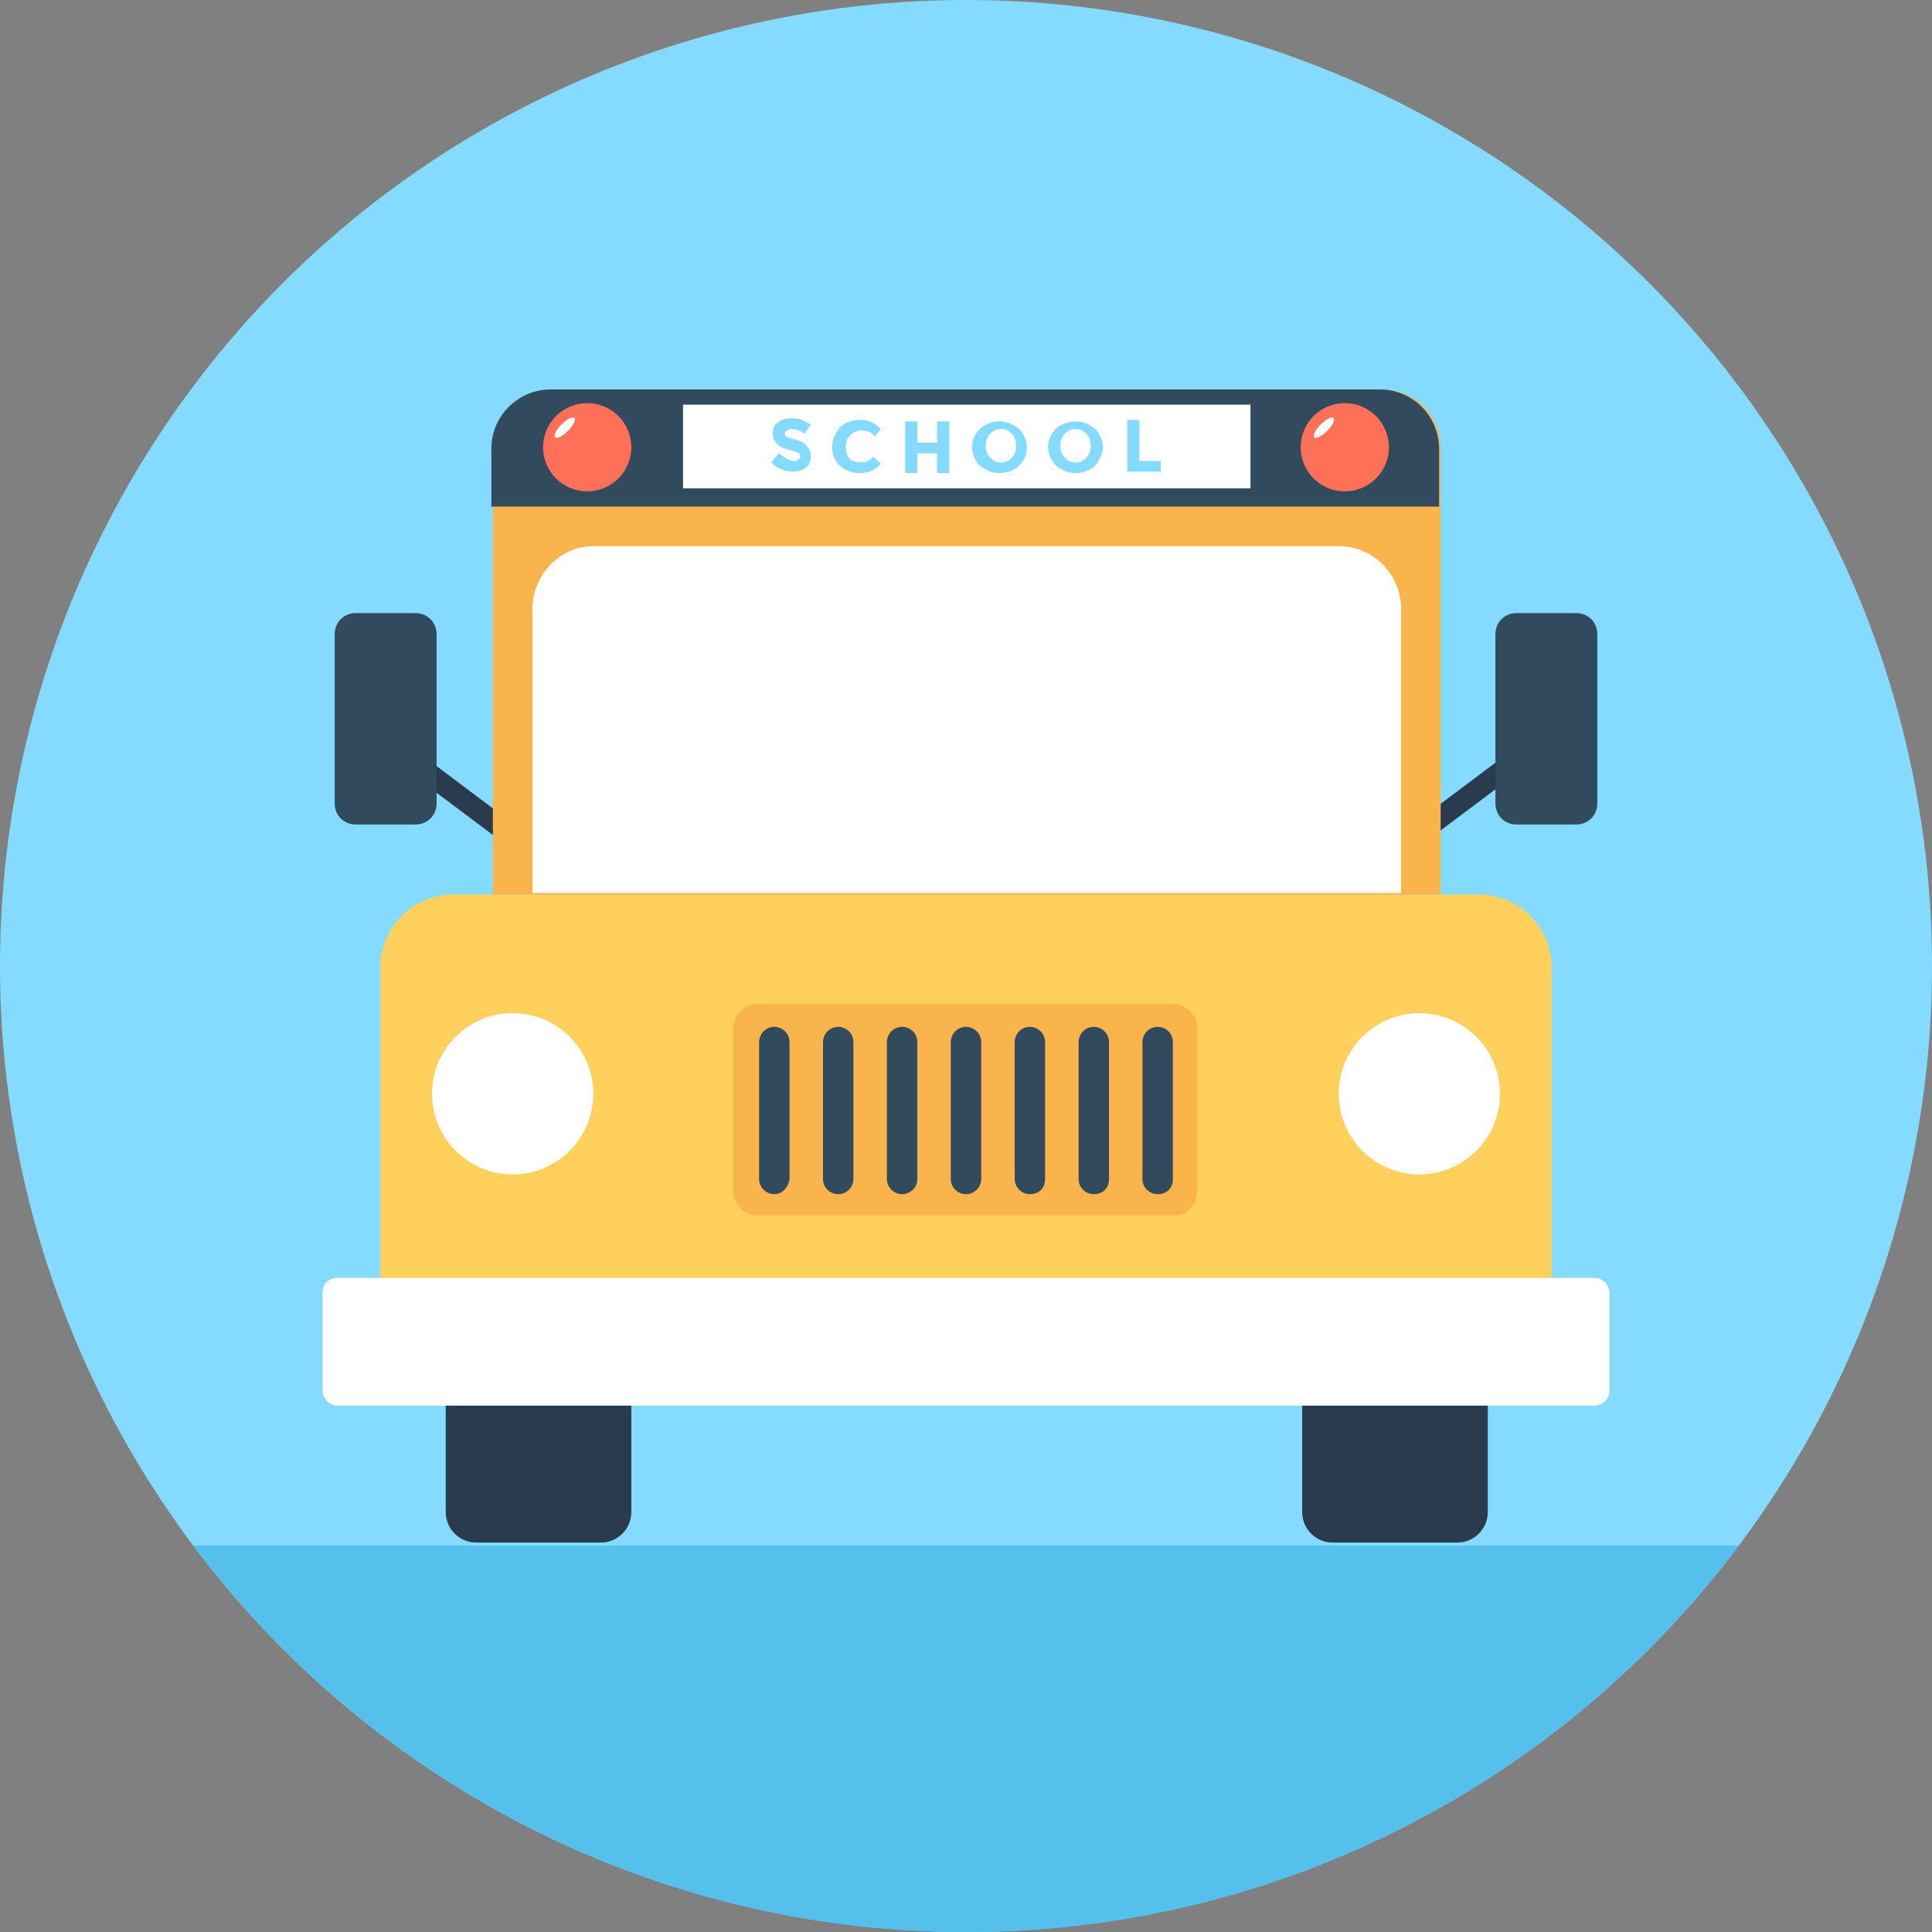 <?xml version="1.0" encoding="iso-8859-1"?>
<!-- Uploaded to: SVG Repo, www.svgrepo.com, Generator: SVG Repo Mixer Tools -->
<svg version="1.1" id="Layer_1" xmlns="http://www.w3.org/2000/svg" xmlns:xlink="http://www.w3.org/1999/xlink" 
	 viewBox="0 0 508 508" xml:space="preserve">
<rect x="0" y="0" width="508" height="508" fill="#808080" stroke="none"/>
<circle style="fill:#84DBFF;" cx="254" cy="254" r="254"/>
<path style="fill:#54C0EB;" d="M50.8,406.4C97.2,468,170.8,508,254,508s156.8-40,203.2-101.6H50.8z"/>
<rect x="369.794" y="207.129" transform="matrix(-0.8 0.6 -0.6 -0.8 820.004 146.36)" style="fill:#2B3B4E;" width="31.601" height="5.6"/>
<path style="fill:#324A5E;" d="M414.4,216.8h-15.6c-3.2,0-5.6-2.4-5.6-5.6v-44.4c0-3.2,2.4-5.6,5.6-5.6h15.6c3.2,0,5.6,2.4,5.6,5.6
	v44.4C420,214.4,417.6,216.8,414.4,216.8z"/>
<rect x="106.228" y="207.618" transform="matrix(0.8 0.6 -0.6 0.8 150.724 -31.125)" style="fill:#2B3B4E;" width="31.599" height="5.6"/>
<path style="fill:#324A5E;" d="M93.6,216.8h15.6c3.2,0,5.6-2.4,5.6-5.6v-44.4c0-3.2-2.4-5.6-5.6-5.6H93.6c-3.2,0-5.6,2.4-5.6,5.6
	v44.4C88,214.4,90.4,216.8,93.6,216.8z"/>
<path style="fill:#FFD05B;" d="M408,340.4H100v-86c0-10.8,8.8-19.2,19.2-19.2h269.6c10.8,0,19.2,8.8,19.2,19.2V340.4z"/>
<path style="fill:#F9B54C;" d="M378.4,235.2H129.6V118c0-8.8,6.8-15.6,15.6-15.6h218c8.8,0,15.6,6.8,15.6,15.6v117.2H378.4z"/>
<path style="fill:#324A5E;" d="M378.4,133.2V118c0-8.4-6.8-15.6-15.6-15.6h-218c-8.4,0-15.6,6.8-15.6,15.6v15.2H378.4z"/>
<path style="fill:#FFFFFF;" d="M140,160v74.8h228.4V160c0-8.8-7.2-16.4-16.4-16.4H156C147.2,143.6,140,151.2,140,160z"/>
<g>
	<path style="fill:#2B3B4E;" d="M390.8,365.2h-48.4v32.4c0,4.4,3.6,8,8,8h32.8c4.4,0,8-3.6,8-8v-32.4H390.8z"/>
	<path style="fill:#2B3B4E;" d="M165.6,365.2h-48.4v32.4c0,4.4,3.6,8,8,8H158c4.4,0,8-3.6,8-8v-32.4H165.6z"/>
</g>
<g>
	<path style="fill:#FFFFFF;" d="M84.8,340v25.6c0,2,1.6,4,4,4h330.4c2,0,4-1.6,4-4V340c0-2-1.6-4-4-4H88.8
		C86.4,336,84.8,337.6,84.8,340z"/>
	<circle style="fill:#FFFFFF;" cx="373.2" cy="287.6" r="21.2"/>
	<circle style="fill:#FFFFFF;" cx="134.8" cy="287.6" r="21.2"/>
</g>
<path style="fill:#F9B54C;" d="M308.8,319.6H199.2c-3.6,0-6.4-2.8-6.4-6.4v-42.8c0-3.6,2.8-6.4,6.4-6.4h109.2c3.6,0,6.4,2.8,6.4,6.4
	v42.8C314.8,316.8,312,319.6,308.8,319.6z"/>
<g>
	<path style="fill:#324A5E;" d="M203.6,314L203.6,314c-2,0-4-1.6-4-4v-36c0-2,1.6-4,4-4l0,0c2,0,4,1.6,4,4v36
		C207.2,312.4,205.6,314,203.6,314z"/>
	<path style="fill:#324A5E;" d="M220.4,314L220.4,314c-2,0-4-1.6-4-4v-36c0-2,1.6-4,4-4l0,0c2,0,4,1.6,4,4v36
		C224.4,312.4,222.4,314,220.4,314z"/>
	<path style="fill:#324A5E;" d="M237.2,314L237.2,314c-2,0-4-1.6-4-4v-36c0-2,1.6-4,4-4l0,0c2,0,4,1.6,4,4v36
		C241.2,312.4,239.2,314,237.2,314z"/>
	<path style="fill:#324A5E;" d="M254,314L254,314c-2,0-4-1.6-4-4v-36c0-2,1.6-4,4-4l0,0c2,0,4,1.6,4,4v36C258,312.4,256,314,254,314
		z"/>
	<path style="fill:#324A5E;" d="M270.8,314L270.8,314c-2,0-4-1.6-4-4v-36c0-2,1.6-4,4-4l0,0c2,0,4,1.6,4,4v36
		C274.8,312.4,273.2,314,270.8,314z"/>
	<path style="fill:#324A5E;" d="M287.6,314L287.6,314c-2,0-4-1.6-4-4v-36c0-2,1.6-4,4-4l0,0c2,0,4,1.6,4,4v36
		C291.6,312.4,290,314,287.6,314z"/>
	<path style="fill:#324A5E;" d="M304.4,314L304.4,314c-2,0-4-1.6-4-4v-36c0-2,1.6-4,4-4l0,0c2,0,4,1.6,4,4v36
		C308.4,312.4,306.8,314,304.4,314z"/>
</g>
<rect x="179.6" y="106.4" style="fill:#FFFFFF;" width="149.2" height="22"/>
<g>
	<path style="fill:#84DBFF;" d="M206.8,113.2c-0.4,0.4-0.4,0.4-0.4,0.8s0,0.8,0.4,0.8c0.4,0.4,1.2,0.4,2.4,0.8s2.4,0.8,2.8,1.6
		c0.8,0.8,1.2,1.6,1.2,2.8c0,1.2-0.4,2.4-1.2,2.8c-0.8,0.8-2,1.2-3.6,1.2c-2,0-4-0.8-5.6-2.4l2-2.4c1.6,1.2,2.8,2,4,2
		c0.4,0,0.8,0,1.2-0.4s0.4-0.4,0.4-0.8s0-0.8-0.4-0.8c-0.4-0.4-1.2-0.4-2-0.8c-1.6-0.4-2.8-0.8-3.6-1.6c-0.8-0.8-1.2-1.6-1.2-2.8
		c0-1.2,0.4-2.4,1.2-2.8c0.8-0.8,2-1.2,3.6-1.2c0.8,0,2,0,2.8,0.4s1.6,0.8,2.4,1.2l-1.6,2.4c-1.2-0.8-2.4-1.2-3.6-1.2
		C207.6,112.8,207.2,113.2,206.8,113.2z"/>
	<path style="fill:#84DBFF;" d="M226,121.6c1.6,0,2.8-0.4,3.6-1.6l2,2c-1.6,1.6-3.2,2.4-5.6,2.4c-2,0-4-0.8-5.2-2s-2-2.8-2-4.8
		s0.8-3.6,2-5.2c1.2-1.2,3.2-2,5.2-2c2.4,0,4,0.8,5.6,2.4l-1.6,2c-0.8-1.2-2-1.6-3.6-1.6c-1.2,0-2,0.4-2.8,1.2
		c-0.8,0.8-1.2,1.6-1.2,3.2c0,1.2,0.4,2.4,1.2,3.2C224,121.2,225.2,121.6,226,121.6z"/>
	<path style="fill:#84DBFF;" d="M246.4,110.8h3.2v13.6h-3.2v-5.2h-5.2v5.2H238v-13.6h3.2v5.6h5.2V110.8z"/>
	<path style="fill:#84DBFF;" d="M268,122.4c-1.2,1.2-3.2,2-5.2,2s-3.6-0.8-5.2-2c-1.2-1.2-2-3.2-2-4.8c0-2,0.8-3.6,2-4.8
		c1.2-1.2,3.2-2,5.2-2s3.6,0.8,5.2,2c1.2,1.2,2,3.2,2,4.8C270,119.2,269.6,120.8,268,122.4z M267.2,117.2c0-1.2-0.4-2.4-1.2-3.2
		c-0.8-0.8-1.6-1.2-2.8-1.2c-1.2,0-2,0.4-2.8,1.2c-0.8,0.8-1.2,2-1.2,3.2s0.4,2.4,1.2,3.2c0.8,0.8,1.6,1.2,2.8,1.2
		c1.2,0,2-0.4,2.8-1.2S267.2,118.4,267.2,117.2z"/>
	<path style="fill:#84DBFF;" d="M288,122.4c-1.2,1.2-3.2,2-5.2,2s-3.6-0.8-5.2-2c-1.2-1.2-2-3.2-2-4.8c0-2,0.8-3.6,2-4.8
		c1.2-1.2,3.2-2,5.2-2s3.6,0.8,5.2,2c1.2,1.2,2,3.2,2,4.8C290,119.2,289.2,120.8,288,122.4z M286.8,117.2c0-1.2-0.4-2.4-1.2-3.2
		c-0.8-0.8-1.6-1.2-2.8-1.2c-1.2,0-2,0.4-2.8,1.2c-0.8,0.8-1.2,2-1.2,3.2s0.4,2.4,1.2,3.2c0.8,0.8,1.6,1.2,2.8,1.2
		c1.2,0,2-0.4,2.8-1.2C286.4,119.6,286.8,118.4,286.8,117.2z"/>
	<path style="fill:#84DBFF;" d="M296.4,124v-13.6h3.2v10.8h5.6v2.8C305.2,124,296.4,124,296.4,124z"/>
</g>
<circle style="fill:#FF7058;" cx="353.6" cy="117.6" r="11.6"/>
<ellipse transform="matrix(-0.707 -0.707 0.707 -0.707 514.735 438.025)" style="fill:#FFFFFF;" cx="348.085" cy="112.407" rx="1.2" ry="3.6"/>
<circle style="fill:#FF7058;" cx="154.4" cy="117.6" r="11.6"/>
<ellipse transform="matrix(-0.707 -0.707 0.707 -0.707 174.003 296.923)" style="fill:#FFFFFF;" cx="148.496" cy="112.424" rx="1.2" ry="3.6"/>
</svg>